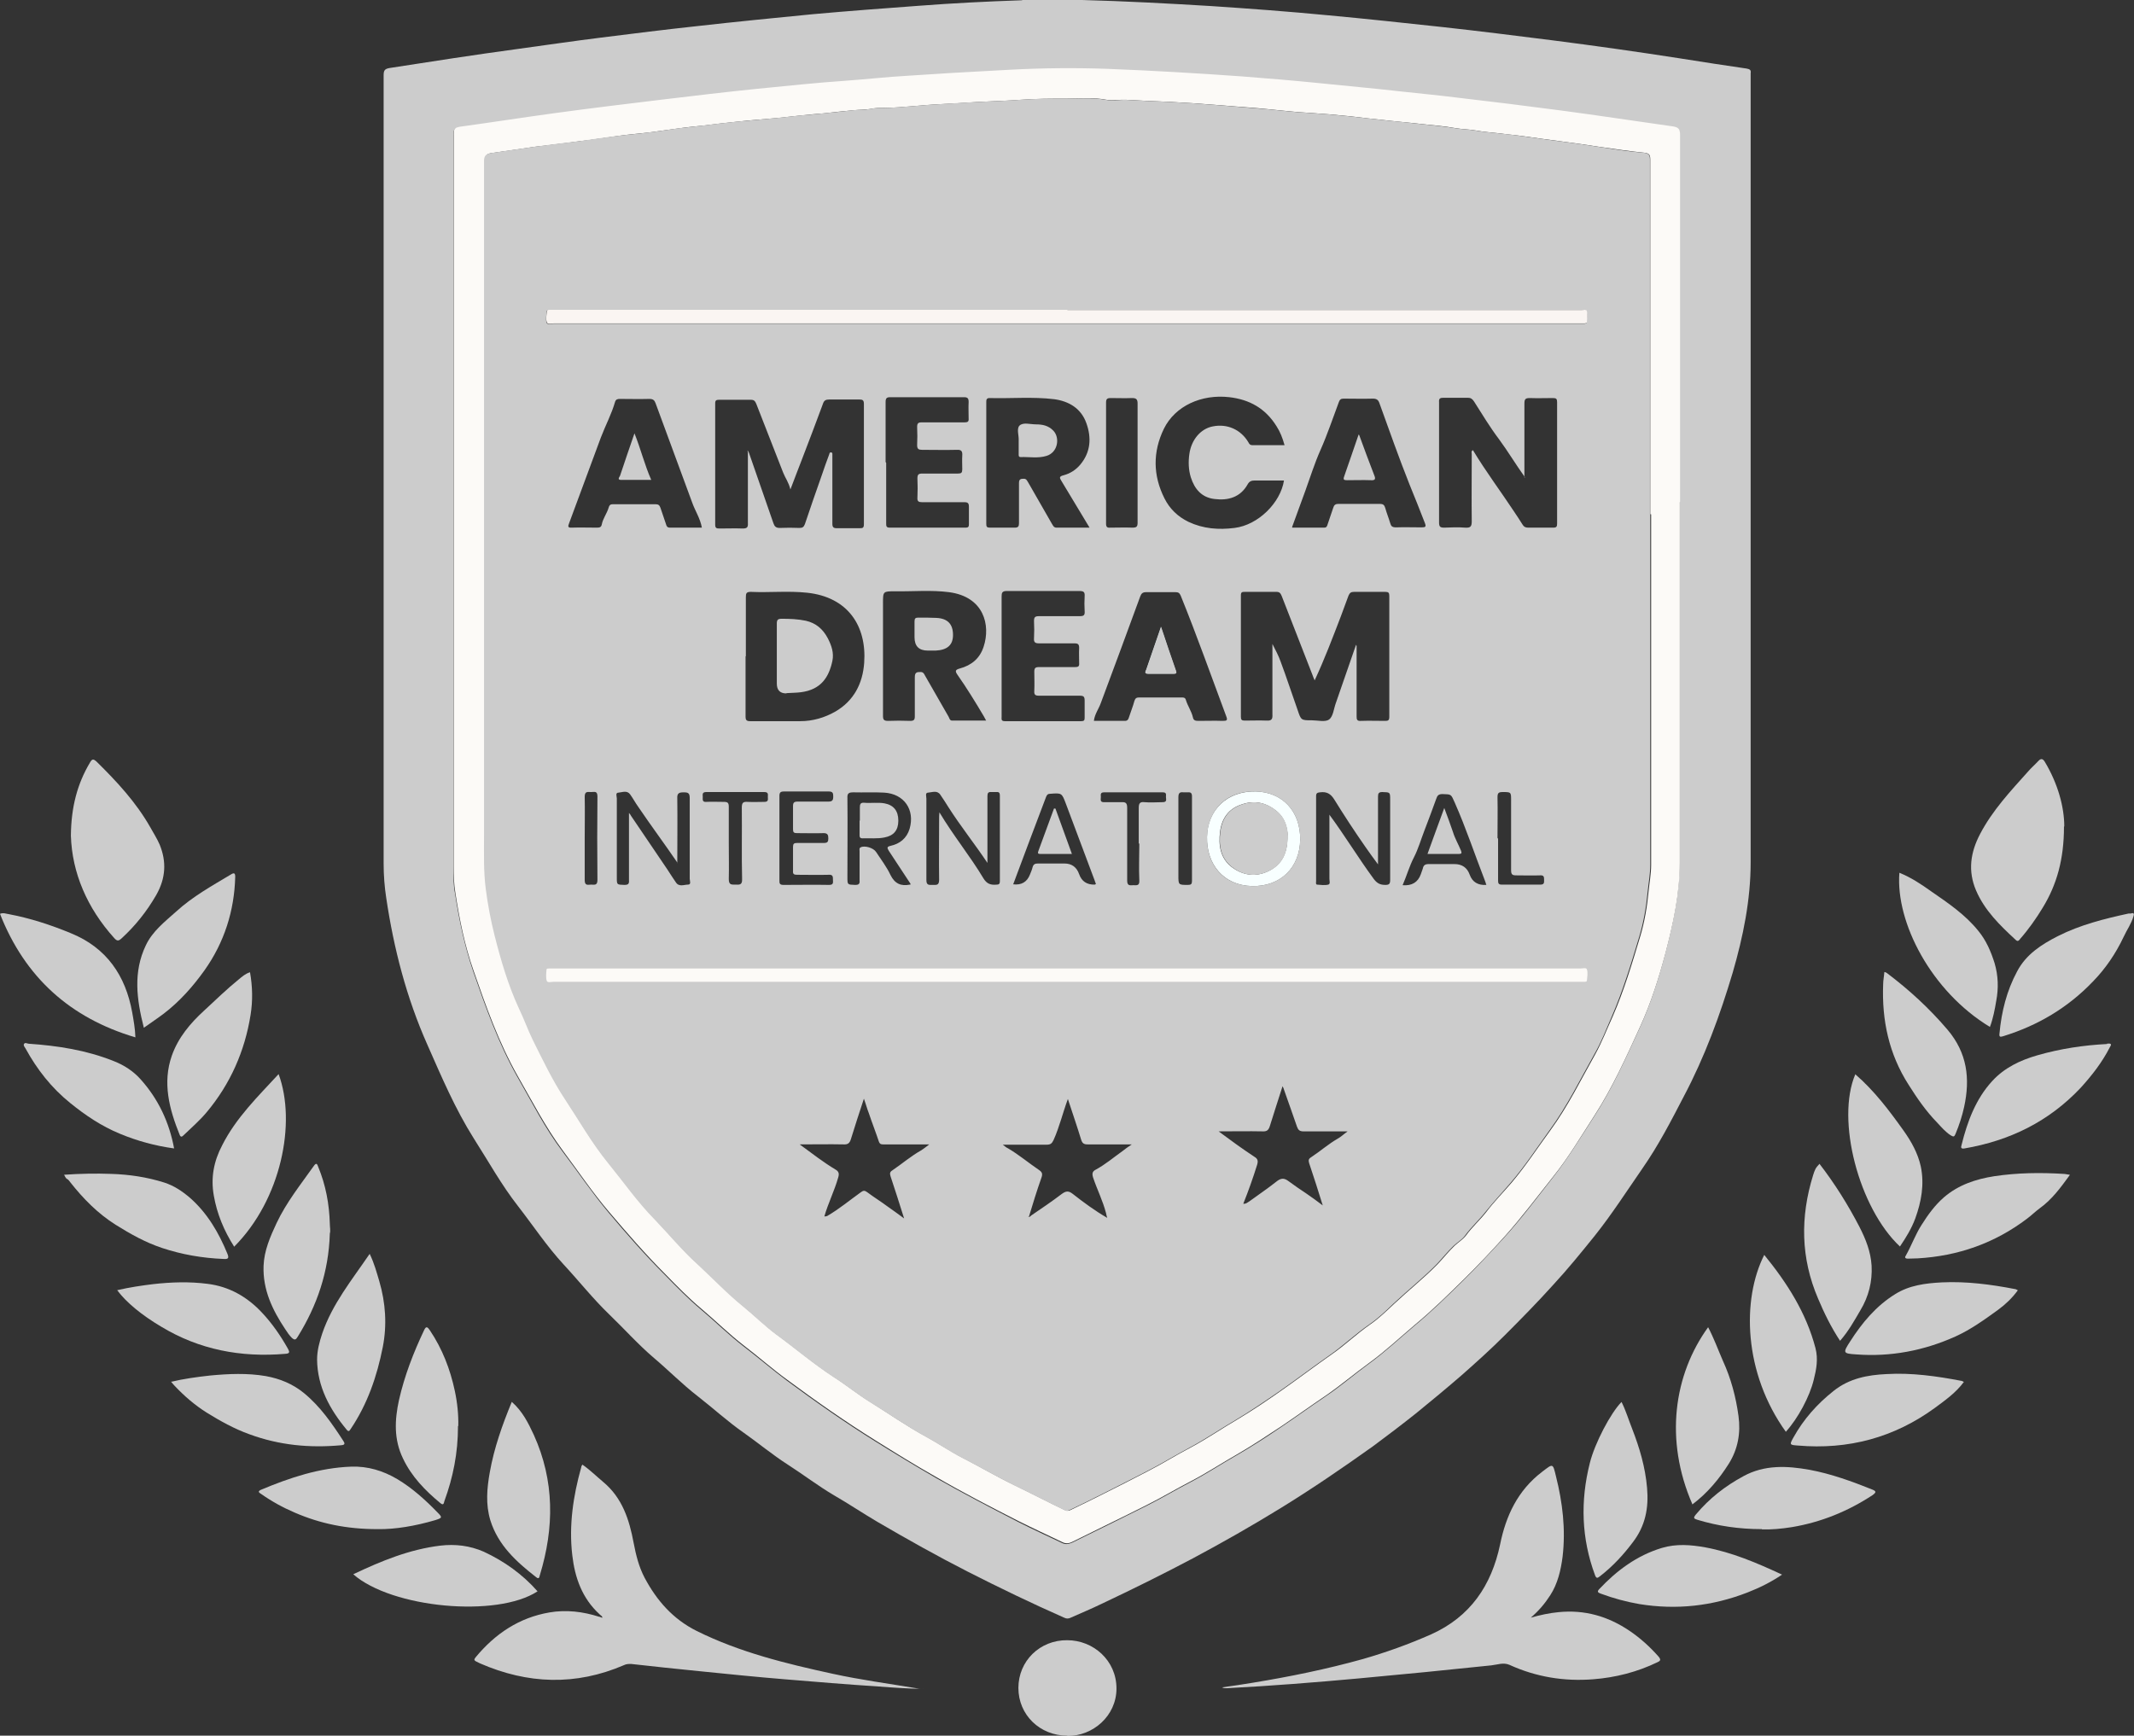 <?xml version="1.0" encoding="UTF-8"?> <svg xmlns="http://www.w3.org/2000/svg" viewBox="0 0 73.76 60"><rect x="0" y="0" width="73.76" height="60" fill="#333333" stroke="none"/><defs><style> .cls-1 { fill: #fcfaf7; } .cls-2 { fill: #faf5f2; } .cls-3 { fill: #d4e0e3; } .cls-4 { fill: #ccc; } .cls-5 { isolation: isolate; } .cls-6 { fill: #fff; } .cls-7 { fill: #f8ffff; mix-blend-mode: overlay; } </style></defs><g class="cls-5"><g id="Layer_2" data-name="Layer 2"><g id="Layer_1-2" data-name="Layer 1"><g><path class="cls-4" d="M58.06,17.37c0-4.23,0-8.46,0-12.69,0-.19-.06-.26-.24-.28-1.29-.18-2.58-.38-3.87-.55-1.21-.16-2.42-.31-3.63-.45-.64-.07-1.28-.14-1.92-.21-.95-.11-1.9-.19-2.85-.29-.88-.09-1.77-.16-2.65-.23-1.54-.12-3.08-.2-4.62-.26-1.12-.05-2.25-.03-3.37.03-.67.03-1.33.07-2,.11-.52.03-1.05.07-1.57.1-.7.04-1.4.13-2.11.17-1.03.07-2.05.18-3.07.28-1.09.11-2.17.24-3.26.37-1.24.15-2.49.3-3.73.47-1.09.15-2.18.32-3.28.47-.18.02-.22.07-.22.25,0,8.44,0,16.88,0,25.32,0,.31,0,.62.06.92.14.91.33,1.81.63,2.69.43,1.24.87,2.48,1.52,3.63.5.87.95,1.77,1.56,2.58.53.7,1.02,1.43,1.59,2.11.63.75,1.27,1.48,1.96,2.17.4.41.8.82,1.24,1.19.5.42.96.88,1.48,1.28.5.38.97.79,1.48,1.17,1,.74,2.01,1.45,3.07,2.11.69.43,1.38.85,2.09,1.26.93.53,1.89,1.03,2.84,1.52.49.25,1,.48,1.5.72.13.07.24.05.36,0,.86-.42,1.71-.84,2.57-1.27.52-.26,1.02-.56,1.54-.83.54-.28,1.05-.62,1.58-.92.52-.3,1.03-.63,1.53-.97.52-.35,1.03-.72,1.55-1.07.52-.35.99-.76,1.5-1.13.55-.4,1.05-.87,1.57-1.31.58-.48,1.12-1.01,1.66-1.54.5-.49.98-1.01,1.45-1.52.59-.65,1.12-1.36,1.67-2.06.52-.66.96-1.39,1.42-2.1.63-.97,1.11-2.04,1.59-3.09.37-.81.64-1.66.87-2.52.27-1.03.5-2.07.5-3.14,0-4.15,0-8.31,0-12.46M37.4,0c1.49.04,2.98.12,4.47.21,1.35.09,2.7.19,4.05.32,1.3.12,2.59.26,3.89.4,1.28.14,2.55.3,3.82.46,1.49.19,2.97.4,4.45.63.76.12,1.52.24,2.29.35.11.02.16.05.14.16,0,.04,0,.09,0,.13,0,9.05,0,18.1,0,27.15,0,1.3-.26,2.57-.62,3.81-.44,1.48-.97,2.92-1.69,4.28-.44.85-.88,1.7-1.43,2.49-.54.78-1.06,1.59-1.65,2.33-.46.57-.93,1.15-1.43,1.69-.54.6-1.11,1.18-1.68,1.75-.48.48-.98.93-1.49,1.38-.52.45-1.05.89-1.58,1.32-.49.39-.99.77-1.49,1.14-1.04.74-2.09,1.46-3.18,2.13-.99.61-2.01,1.19-3.04,1.74-1.04.55-2.09,1.07-3.15,1.57-.35.17-.71.32-1.07.48-.08.04-.15.04-.23,0-1.13-.5-2.23-1.03-3.33-1.59-1.06-.54-2.09-1.12-3.12-1.72-.51-.3-1-.63-1.52-.93-.54-.32-1.05-.71-1.58-1.05-.53-.34-1.01-.74-1.52-1.1-.56-.39-1.06-.85-1.6-1.27-.53-.41-1-.89-1.51-1.32-.55-.47-1.03-1.01-1.55-1.51-.56-.54-1.04-1.15-1.57-1.72-.58-.63-1.05-1.34-1.57-2.01-.58-.74-1.03-1.56-1.53-2.34-.65-1.03-1.12-2.14-1.61-3.25-.72-1.62-1.16-3.32-1.42-5.07-.06-.39-.09-.79-.09-1.19,0-9.08,0-18.16,0-27.24,0-.17.03-.23.21-.26,1.48-.23,2.96-.46,4.44-.66.95-.13,1.9-.27,2.86-.39,1.12-.14,2.23-.28,3.35-.4,1.33-.15,2.65-.28,3.98-.41,1.22-.11,2.43-.2,3.65-.29,1.18-.09,2.36-.15,3.54-.19.03,0,.06,0,.07-.04h2.01Z"></path><path class="cls-4" d="M52.91,55.92c.32-.09.64-.16.96-.19.9-.09,1.71.14,2.46.65.37.25.7.55,1,.89.08.1.07.14-.04.19-.7.34-1.45.53-2.22.59-1.01.08-1.98-.08-2.9-.5-.21-.09-.43,0-.63.02-1.52.16-3.04.31-4.57.45s-3.05.26-4.58.34c-.05,0-.1,0-.15-.03.35-.05.71-.1,1.06-.16,1.28-.21,2.56-.47,3.81-.82.8-.23,1.58-.51,2.35-.85,1.36-.61,2.09-1.69,2.39-3.11.2-.99.61-1.87,1.45-2.51.38-.29.37-.31.48.15.23.91.34,1.84.23,2.78-.06.47-.17.94-.43,1.34-.18.28-.4.54-.67.77"></path><path class="cls-4" d="M31.93,58.38c-.5,0-1.03-.04-1.56-.08-1.08-.07-2.17-.16-3.25-.25-.98-.08-1.96-.18-2.95-.28-.79-.08-1.57-.16-2.36-.25-.08,0-.16,0-.24.04-1.67.72-3.33.66-4.98-.06-.04-.02-.08-.04-.12-.06-.09-.04-.09-.08-.03-.15.67-.81,1.5-1.37,2.55-1.55.58-.1,1.16-.03,1.72.15.03,0,.06.02.09.03,0,0,.01,0,.02,0,0-.06-.07-.08-.1-.12-.6-.55-.85-1.26-.94-2.04-.12-1.03.03-2.04.31-3.04,0-.03.02-.06.04-.09.26.18.48.4.72.6.66.55.9,1.3,1.05,2.1.08.42.18.83.38,1.21.42.79.98,1.43,1.8,1.84,1.49.74,3.09,1.13,4.7,1.48.96.21,1.93.34,2.89.5.09.02.18.02.24.02"></path><path class="cls-4" d="M71.34,28.57c0,1.14-.25,2.01-.73,2.8-.23.38-.49.75-.78,1.08-.04.05-.08.12-.16.04-.54-.5-1.07-1.01-1.37-1.71-.29-.68-.19-1.32.14-1.95.43-.82,1.05-1.48,1.65-2.15.11-.13.24-.24.36-.37.09-.1.16-.09.23.03.45.75.67,1.56.67,2.23"></path><path class="cls-4" d="M2.45,28.89c.01-.99.22-1.79.66-2.53.07-.12.11-.14.23-.03.7.69,1.36,1.4,1.85,2.26.11.2.24.4.33.61.24.59.21,1.16-.12,1.74-.33.57-.72,1.06-1.2,1.5-.1.09-.15.1-.25-.01-.94-1.04-1.46-2.26-1.5-3.54"></path><path class="cls-4" d="M69.74,44.61c-.19.26-.42.48-.68.67-.47.34-.94.68-1.47.92-1.09.49-2.24.71-3.43.62-.46-.03-.47-.05-.21-.45.41-.64.89-1.22,1.55-1.63.49-.31,1.05-.38,1.62-.41.85-.04,1.69.07,2.52.23.03,0,.06.02.1.04"></path><path class="cls-4" d="M67.88,47.77c-.27.37-.64.63-.99.89-1.42,1.04-3.01,1.46-4.75,1.31-.29-.02-.29-.03-.15-.28.35-.63.82-1.16,1.39-1.61.54-.43,1.17-.55,1.83-.58.86-.05,1.72.07,2.56.23.03,0,.07.02.11.04"></path><path class="cls-4" d="M4.68,35.86c-2.26-.67-3.82-2.08-4.68-4.27.12-.05.21,0,.3.01.74.14,1.45.37,2.15.66,1.23.5,1.89,1.46,2.12,2.74.05.28.1.56.11.86"></path><path class="cls-4" d="M5.9,47.77c.46-.11.91-.17,1.36-.22.64-.06,1.29-.09,1.93.02.49.09.93.27,1.32.59.56.46.96,1.04,1.35,1.64.06.09.08.15-.07.16-1.09.1-2.14,0-3.17-.38-.53-.19-1.01-.46-1.48-.75-.41-.26-.77-.57-1.1-.92-.04-.04-.08-.09-.13-.15"></path><path class="cls-4" d="M13.05,52.86c-1.07,0-1.98-.19-2.86-.57-.42-.18-.8-.39-1.17-.65-.06-.04-.13-.08,0-.14,1-.42,2.02-.76,3.12-.8.57-.02,1.1.14,1.59.43.52.31.96.71,1.38,1.14.19.19.18.2-.07.28-.68.2-1.38.32-1.98.31"></path><path class="cls-4" d="M61.6,54.43c-.4.27-.79.46-1.2.62-1.21.47-2.45.61-3.74.4-.46-.08-.9-.2-1.33-.36-.07-.03-.15-.05-.06-.15.61-.65,1.31-1.17,2.17-1.43.5-.15,1-.11,1.5-.02.92.17,1.77.53,2.65.94"></path><path class="cls-4" d="M2.21,40.61c.57-.04,1.11-.05,1.64-.03.62.02,1.23.11,1.83.3.34.11.62.3.89.53.6.53.99,1.2,1.29,1.93.07.17.01.19-.14.18-.72-.03-1.43-.15-2.12-.38-.57-.19-1.09-.48-1.6-.8-.62-.39-1.12-.9-1.57-1.47-.03-.04-.06-.09-.12-.12-.04-.02-.06-.08-.1-.15"></path><path class="cls-4" d="M6.02,39.7c-.66-.09-1.28-.26-1.88-.51-.63-.26-1.18-.63-1.7-1.05-.66-.53-1.16-1.17-1.56-1.9-.03-.05-.08-.1-.05-.15.03-.06.1-.02.16-.01,1.01.07,1.99.22,2.94.6.36.14.68.35.93.63.61.68.99,1.48,1.16,2.4"></path><path class="cls-4" d="M72.82,36.08c.21-.03.14.06.1.13-.26.51-.61.96-1,1.39-1.1,1.17-2.45,1.83-4.02,2.1-.12.02-.13-.03-.1-.12.2-.81.49-1.59,1.06-2.21.42-.46.97-.72,1.56-.89.8-.23,1.61-.35,2.41-.39"></path><path class="cls-4" d="M12.21,54.42c.97-.46,1.94-.86,3.01-.99.52-.06,1.02,0,1.5.21.71.33,1.34.78,1.86,1.37-1.4.92-5.04.58-6.37-.59"></path><path class="cls-4" d="M4.05,44.6c.43-.1.84-.16,1.25-.21.62-.07,1.25-.09,1.87-.01.74.09,1.36.44,1.87.98.36.38.65.8.91,1.26.06.11.08.17-.09.18-1.53.13-2.97-.14-4.29-.94-.66-.39-1.21-.84-1.52-1.26"></path><path class="cls-4" d="M60.9,52.86c-.8,0-1.52-.11-2.22-.32-.13-.04-.17-.06-.06-.19.46-.55,1.01-.98,1.64-1.32.73-.4,1.51-.36,2.29-.22.75.14,1.46.4,2.16.68.15.06.14.1.02.19-.85.56-1.78.94-2.79,1.11-.37.06-.74.09-1.04.08"></path><path class="cls-4" d="M71.54,40.62c-.32.44-.62.85-1.04,1.15-.15.11-.29.25-.44.36-1.12.85-2.39,1.29-3.78,1.37-.11,0-.23.01-.34.01-.07,0-.12-.03-.07-.1.2-.35.33-.73.55-1.07.22-.35.46-.68.77-.95.5-.43,1.1-.63,1.74-.73.8-.12,1.6-.13,2.4-.08.06,0,.11.02.21.03"></path><path class="cls-4" d="M73.67,31.57c.11-.02.09.04.07.11-.07.25-.23.47-.34.71-.27.57-.62,1.09-1.06,1.54-.86.9-1.9,1.52-3.1,1.89-.08.02-.15.05-.13-.09.07-.76.25-1.48.61-2.15.31-.59.84-.93,1.41-1.22.77-.39,1.61-.6,2.44-.78.03,0,.06,0,.09,0"></path><path class="cls-4" d="M64.12,37.13c.67.58,1.18,1.26,1.68,1.96.27.38.49.78.59,1.23.13.62.02,1.22-.19,1.8-.13.35-.32.66-.53.97-1.42-1.33-2.22-4.38-1.54-5.96"></path><path class="cls-4" d="M56.05,48.47c.15.3.24.61.36.91.26.67.46,1.34.52,2.06.06.69-.06,1.31-.49,1.87-.33.44-.7.84-1.14,1.18-.08.06-.12.09-.17-.04-.47-1.27-.51-2.56-.18-3.87.17-.69.72-1.73,1.09-2.11"></path><path class="cls-4" d="M58.5,52.01c-.98-2.24-.64-4.5.54-6.13.2.38.34.77.51,1.16.28.61.45,1.25.54,1.91.08.59-.02,1.14-.33,1.64-.34.54-.75,1.03-1.27,1.42"></path><path class="cls-4" d="M62.88,40.22c.54.7.99,1.42,1.39,2.19.22.43.39.86.42,1.34.03.55-.1,1.07-.39,1.55-.21.36-.41.72-.7,1.05-.31-.47-.55-.96-.76-1.46-.6-1.4-.62-2.82-.17-4.27.02-.07.05-.15.08-.21.03-.06.08-.11.14-.18"></path><path class="cls-4" d="M65.65,30.17c.4.16.76.4,1.11.65.58.4,1.17.8,1.62,1.36.27.33.43.7.56,1.11.13.44.14.87.06,1.3-.05.3-.11.62-.22.91-2.03-1.23-3.26-3.61-3.13-5.32"></path><path class="cls-4" d="M65.14,33.6s.06.02.07.03c.77.58,1.47,1.22,2.1,1.96.69.81.79,1.7.58,2.67-.07.32-.17.63-.3.94-.04.09-.06.11-.16.05-.19-.12-.33-.29-.48-.45-.38-.39-.69-.84-.98-1.3-.68-1.06-.93-2.23-.88-3.48,0-.13.03-.26.04-.41"></path><path class="cls-4" d="M12.78,43.35c.16.33.24.64.33.94.22.75.27,1.52.12,2.28-.2,1.01-.53,1.97-1.11,2.83-.04.06-.07.11-.14.02-.58-.7-1.01-1.48-1.02-2.42,0-.31.08-.61.18-.91.35-1.02,1.02-1.84,1.64-2.75"></path><path class="cls-4" d="M8.64,33.6c.09.5.1,1,.02,1.49-.2,1.25-.7,2.38-1.51,3.35-.24.29-.53.54-.8.8-.05.05-.1.09-.14-.01-.36-.89-.6-1.8-.27-2.74.22-.62.63-1.11,1.11-1.55.4-.37.79-.75,1.21-1.09.11-.09.22-.19.38-.24"></path><path class="cls-4" d="M4.97,35.52c-.25-.98-.37-1.92.07-2.84.23-.49.66-.82,1.05-1.17.57-.52,1.24-.89,1.89-1.28.11-.07.15-.05.15.08-.03,1.18-.38,2.27-1.06,3.23-.4.56-.86,1.08-1.41,1.5-.21.16-.44.31-.69.49"></path><path class="cls-4" d="M15.83,49.3c0,.93-.17,1.77-.47,2.59-.02.06-.02.17-.14.07-.52-.43-.99-.91-1.29-1.54-.32-.66-.29-1.33-.14-2.02.19-.84.5-1.64.87-2.42.08-.18.14-.07.2.01.43.64.7,1.34.86,2.09.09.42.13.84.12,1.21"></path><path class="cls-4" d="M36.89,60c-.95,0-1.69-.72-1.69-1.65,0-.93.74-1.66,1.69-1.65.89,0,1.7.69,1.7,1.67,0,.95-.82,1.65-1.7,1.64"></path><path class="cls-4" d="M17.7,48.47c.36.32.56.72.75,1.13.72,1.59.71,3.21.21,4.85-.02.06-.02.16-.13.07-.68-.53-1.31-1.1-1.58-1.96-.17-.56-.12-1.11-.02-1.67.15-.84.43-1.63.76-2.43"></path><path class="cls-4" d="M61.73,49.5c-1.47-2.04-1.53-4.58-.75-6.12.79.97,1.45,2,1.77,3.22.1.39.03.74-.06,1.1-.14.58-.55,1.34-.96,1.79"></path><path class="cls-4" d="M11.4,42.65c-.04,1.32-.44,2.48-1.11,3.56-.06.1-.1.13-.2.04-.09-.09-.16-.19-.23-.3-.44-.66-.78-1.36-.75-2.19.02-.53.23-1.01.45-1.48.34-.72.83-1.33,1.29-1.98.1-.14.12-.03.15.04.26.63.38,1.28.4,1.96,0,.13.03.25,0,.34"></path><path class="cls-4" d="M8.09,43.09c-.35-.55-.59-1.13-.7-1.76-.11-.62,0-1.19.29-1.74.48-.95,1.23-1.68,1.95-2.46.62,1.68.09,4.34-1.54,5.97"></path><path class="cls-1" d="M57.04,17.78c0-4.09,0-8.18,0-12.27,0-.16-.04-.21-.2-.23-.51-.05-1.02-.13-1.53-.2-.88-.14-1.76-.24-2.64-.37-.28-.04-.56-.06-.83-.1-.28-.03-.56-.05-.83-.1-.23-.04-.47-.04-.7-.08-.38-.07-.77-.1-1.15-.14-.41-.05-.83-.08-1.24-.13-.42-.04-.83-.09-1.25-.14-.48-.05-.95-.09-1.43-.12-.45-.02-.9-.08-1.35-.12-.56-.06-1.13-.09-1.69-.14-.6-.05-1.2-.09-1.79-.12-.49-.02-.99-.04-1.48-.07-.23-.01-.46.03-.68,0-.46-.09-.92-.04-1.37-.04-.53,0-1.07,0-1.6.04-.38.03-.77.04-1.15.06-.54.02-1.07.07-1.61.09-.65.03-1.3.12-1.95.13-.17,0-.34,0-.51.04-.18.03-.36.02-.54.04-.35.03-.7.07-1.06.11-.25.02-.51.04-.76.07-.28.03-.56.06-.83.09-.44.04-.88.07-1.33.12-.41.04-.81.09-1.22.14-.27.03-.53.05-.8.09-.36.05-.72.1-1.09.15-.36.04-.72.07-1.07.12-.44.06-.87.13-1.31.18-.51.07-1.02.13-1.53.19-.5.07-1,.15-1.51.22-.17.02-.25.07-.25.28,0,7.76,0,15.53,0,23.29,0,.62-.02,1.25.06,1.87.07.54.17,1.07.3,1.59.22.87.47,1.73.85,2.55.17.35.3.72.47,1.07.34.69.68,1.39,1.11,2.05.49.75.93,1.53,1.5,2.22.53.65,1.01,1.33,1.6,1.94.49.51.94,1.06,1.47,1.54.54.49,1.04,1.02,1.61,1.49.38.31.73.66,1.12.95.67.49,1.29,1.02,1.98,1.47.42.27.82.6,1.25.86.65.41,1.28.85,1.95,1.21.42.23.83.51,1.26.73.6.31,1.19.66,1.8.95.58.28,1.15.58,1.74.86.07.03.12.01.17-.01.37-.18.75-.36,1.12-.55.52-.26,1.03-.52,1.55-.79.51-.26,1-.57,1.5-.83.56-.3,1.08-.66,1.63-.98.5-.3.99-.63,1.46-.96.6-.42,1.18-.86,1.78-1.28.46-.32.85-.7,1.31-1.02.31-.21.58-.48.85-.73.49-.46,1.02-.88,1.49-1.36.2-.21.38-.44.59-.64.13-.12.28-.21.39-.35.21-.29.48-.53.7-.81.27-.36.59-.68.88-1.02.49-.58.9-1.21,1.34-1.81.6-.82,1.05-1.74,1.55-2.63.23-.42.4-.86.6-1.3.39-.89.67-1.83.95-2.76.15-.5.24-1.02.29-1.55.03-.31.09-.62.09-.93,0-4.04,0-8.08,0-12.12M58.06,17.37c0,4.15,0,8.31,0,12.46,0,1.07-.23,2.11-.5,3.14-.23.86-.5,1.71-.87,2.52-.48,1.05-.96,2.12-1.59,3.09-.46.71-.89,1.44-1.42,2.1-.55.69-1.08,1.4-1.67,2.06-.47.52-.95,1.03-1.45,1.52-.54.53-1.08,1.06-1.66,1.54-.52.44-1.02.91-1.57,1.31-.51.37-.98.77-1.5,1.13-.52.35-1.03.72-1.55,1.07-.5.33-1.01.67-1.53.97-.53.3-1.04.64-1.58.92-.52.27-1.02.57-1.54.83-.85.43-1.71.84-2.57,1.27-.12.06-.23.07-.36,0-.5-.24-1-.47-1.5-.72-.96-.49-1.91-.98-2.84-1.52-.71-.4-1.4-.83-2.09-1.26-1.06-.66-2.07-1.37-3.07-2.11-.51-.37-.98-.79-1.48-1.17-.52-.4-.98-.86-1.48-1.28-.44-.37-.84-.78-1.24-1.19-.69-.69-1.33-1.43-1.96-2.17-.57-.67-1.06-1.4-1.59-2.11-.6-.81-1.06-1.71-1.56-2.58-.65-1.15-1.09-2.39-1.52-3.63-.31-.88-.49-1.78-.63-2.69-.05-.3-.06-.61-.06-.92,0-8.44,0-16.88,0-25.32,0-.18.05-.22.22-.25,1.09-.15,2.18-.32,3.28-.47,1.24-.17,2.49-.32,3.73-.47,1.09-.13,2.17-.26,3.26-.37,1.02-.1,2.04-.21,3.07-.28.7-.05,1.4-.13,2.11-.17.52-.03,1.05-.07,1.57-.1.67-.04,1.33-.07,2-.11,1.12-.06,2.25-.07,3.37-.03,1.54.06,3.08.15,4.62.26.89.07,1.77.14,2.65.23.95.1,1.9.18,2.85.29.64.07,1.28.13,1.92.21,1.21.14,2.42.29,3.63.45,1.29.17,2.58.37,3.87.55.18.03.24.09.24.28,0,4.23,0,8.46,0,12.69"></path><path class="cls-4" d="M20.21,28.97c0,.49,0,.98,0,1.46,0,.2.12.15.22.15.11,0,.22.04.22-.16-.01-.96-.01-1.92,0-2.89,0-.2-.11-.15-.22-.15-.11,0-.22-.04-.22.16.01.47,0,.95,0,1.42M40.73,28.97v1.29c0,.33,0,.33.33.33.11,0,.14-.03.14-.14,0-.97,0-1.95,0-2.92,0-.11-.04-.15-.14-.14-.05,0-.1,0-.15,0-.15-.02-.18.04-.18.18,0,.47,0,.94,0,1.41M51.78,28.98c0,.49,0,.97,0,1.46,0,.1.02.14.13.14.44,0,.89,0,1.33,0,.14,0,.13-.07.13-.16,0-.1,0-.17-.14-.16-.27.01-.54,0-.82,0-.14,0-.18-.03-.18-.18,0-.8,0-1.61,0-2.41,0-.29,0-.29-.29-.29-.14,0-.18.03-.18.18.01.47,0,.95,0,1.42M39.36,29.15c0-.41,0-.81,0-1.21,0-.16.03-.23.2-.21.21.02.42,0,.63,0,.16,0,.11-.11.11-.18,0-.08.03-.16-.11-.16-.68,0-1.35,0-2.03,0-.14,0-.11.09-.11.16,0,.08-.04.19.12.18.2,0,.39,0,.59,0,.16-.01.2.04.2.2,0,.84,0,1.67,0,2.51,0,.2.11.16.21.16.11,0,.22.03.21-.16-.02-.42,0-.85,0-1.27M25.19,29.16c0,.41.01.82,0,1.23,0,.2.09.19.22.19.13,0,.25.03.24-.19-.02-.82,0-1.65-.01-2.47,0-.18.05-.21.21-.2.19.01.38,0,.57,0,.15,0,.12-.09.12-.17,0-.08.03-.17-.12-.17-.67,0-1.34,0-2.01,0-.15,0-.12.09-.12.17,0,.09-.02.18.12.17.2-.01.41,0,.61,0,.13,0,.17.03.17.17,0,.42,0,.85,0,1.27M26.94,28.99c0,.48,0,.96,0,1.44,0,.1,0,.16.14.16.53,0,1.05-.01,1.58,0,.16,0,.13-.09.13-.18,0-.1,0-.18-.14-.17-.37.01-.73,0-1.1,0-.1,0-.15-.02-.14-.13,0-.28,0-.56,0-.83,0-.11.03-.14.14-.14.31,0,.62,0,.93,0,.13,0,.15-.05.15-.16s-.02-.18-.16-.18c-.31.01-.62,0-.93,0-.1,0-.13-.03-.13-.13,0-.27,0-.53,0-.8,0-.12.03-.16.16-.16.35,0,.71,0,1.06,0,.13,0,.17-.04.17-.17,0-.12-.01-.18-.16-.18-.51,0-1.02,0-1.54,0-.13,0-.16.04-.16.16,0,.48,0,.96,0,1.44M35.02,30.57q.43.05.58-.34c.03-.08.07-.16.09-.25.03-.11.09-.13.19-.13.3,0,.61,0,.91,0q.38,0,.51.37t.54.36s.02-.01.04-.02c-.02-.05-.03-.09-.05-.14-.33-.88-.66-1.76-.99-2.64-.14-.37-.14-.37-.54-.34-.08,0-.11.03-.14.1-.38,1-.76,2.01-1.14,3.03M51.37,30.58c-.02-.06-.03-.11-.05-.15-.35-.9-.65-1.81-1.04-2.69-.13-.29-.11-.28-.42-.29-.14,0-.18.05-.22.17-.13.37-.27.73-.41,1.1-.12.31-.21.63-.36.92-.16.31-.25.64-.39.96q.48.04.63-.38c.02-.07.05-.13.07-.2.02-.11.08-.15.2-.15.3,0,.59,0,.89,0q.4,0,.53.37.14.38.58.35M31.47,30.58s0-.03,0-.03c-.25-.38-.5-.76-.75-1.14-.06-.1-.07-.14.06-.17.32-.07.56-.26.66-.59.19-.66-.19-1.21-.88-1.25-.35-.02-.71,0-1.06-.01-.16,0-.22.03-.21.2.01.91,0,1.82,0,2.73,0,.27,0,.26.27.27.13,0,.16-.04.15-.16,0-.34,0-.67,0-1.01,0-.05-.02-.1.04-.13.14-.07.44.02.53.16.17.26.37.52.5.8.15.3.36.39.67.33M44.94,29.02c.01-.97-.61-1.64-1.54-1.66-.98-.03-1.65.62-1.68,1.57-.02.96.57,1.68,1.56,1.7.98.02,1.65-.64,1.66-1.61M23.42,29.83c-.45-.66-.92-1.29-1.36-1.94-.1-.14-.18-.29-.28-.43-.11-.15-.27-.07-.4-.06-.12,0-.06.13-.06.2,0,.91,0,1.82,0,2.73,0,.26,0,.25.26.26.14,0,.17-.04.16-.17,0-.58,0-1.16,0-1.75v-.57c.05.06.06.08.07.1.42.62.84,1.24,1.26,1.86.1.15.19.3.29.44.11.17.28.08.42.08.12,0,.06-.13.06-.2,0-.93,0-1.86,0-2.79,0-.18-.06-.2-.21-.2-.16,0-.23.03-.22.21.01.75,0,1.49,0,2.24M34.13,29.83c-.44-.66-.93-1.27-1.35-1.93-.09-.14-.18-.29-.28-.43-.11-.16-.28-.08-.42-.07-.11,0-.06.13-.06.21,0,.94,0,1.87,0,2.81,0,.19.09.17.22.17.13,0,.22.02.22-.18-.01-.7,0-1.4,0-2.11,0-.05,0-.11.01-.22.49.82,1.06,1.51,1.52,2.28.12.2.26.24.46.22.09,0,.11-.04.11-.12,0-.99,0-1.97,0-2.96,0-.09-.03-.13-.12-.12-.06,0-.11,0-.17,0-.11-.01-.14.03-.14.14,0,.35,0,.71,0,1.06v1.25ZM45.94,28.15c.54.73,1.01,1.51,1.54,2.23.11.15.22.21.4.21.13,0,.17-.03.17-.17,0-.92,0-1.85,0-2.77,0-.27,0-.26-.27-.27-.13,0-.15.05-.15.16,0,.7,0,1.4,0,2.11v.23c-.17-.23-.31-.42-.44-.61-.37-.53-.73-1.08-1.07-1.63-.13-.21-.27-.28-.5-.25-.09.01-.13.03-.13.13,0,.98,0,1.96,0,2.94,0,.04-.02.11.03.12.13.01.27.03.39,0,.08-.02.04-.13.04-.2,0-.74,0-1.48,0-2.22M39.32,16.02c0-.69,0-1.38,0-2.07,0-.15-.05-.19-.19-.19-.25.01-.49,0-.74,0-.13,0-.16.04-.16.16,0,1.39,0,2.78,0,4.18,0,.12.04.15.15.14.25,0,.51-.01.76,0,.14,0,.18-.03.18-.17,0-.68,0-1.37,0-2.05M30.63,16c0,.7,0,1.39,0,2.09,0,.09,0,.15.12.15.87,0,1.75,0,2.62,0,.11,0,.12-.04.12-.13,0-.2,0-.39,0-.59,0-.13-.04-.16-.16-.16-.49,0-.98,0-1.46,0-.12,0-.17-.03-.16-.16.01-.22.01-.44,0-.66,0-.14.04-.17.17-.17.41,0,.82,0,1.23,0,.12,0,.15-.03.15-.15,0-.16-.01-.32,0-.47.01-.15-.03-.21-.19-.2-.4.01-.8,0-1.2,0-.12,0-.17-.03-.17-.16.01-.21.01-.42,0-.63,0-.13.04-.16.16-.16.49,0,.99,0,1.48,0,.1,0,.15-.02.14-.13,0-.19-.01-.38,0-.57,0-.14-.04-.17-.17-.17-.84,0-1.68,0-2.53,0-.13,0-.17.03-.17.17,0,.69,0,1.38,0,2.07M34.62,22.69v2.09c0,.08-.02.15.11.15.88,0,1.76,0,2.64,0,.1,0,.12-.03.12-.12,0-.2,0-.39,0-.59,0-.13-.03-.17-.16-.17-.47,0-.94,0-1.41,0-.15,0-.18-.04-.17-.18.01-.21,0-.43,0-.65,0-.12.03-.16.16-.16.42,0,.84,0,1.25,0,.1,0,.15-.02.14-.13,0-.18-.01-.35,0-.53,0-.13-.04-.16-.16-.16-.41,0-.81,0-1.22,0-.15,0-.19-.04-.18-.18.01-.2.01-.39,0-.59,0-.13.03-.17.17-.17.47,0,.94,0,1.41,0,.15,0,.18-.04.17-.18-.01-.17-.01-.34,0-.51.01-.14-.03-.18-.18-.18-.84,0-1.67,0-2.51,0-.16,0-.18.06-.18.19,0,.68,0,1.37,0,2.05M44.67,18.24c.38,0,.74,0,1.1,0,.09,0,.1-.06.12-.12.06-.19.13-.37.19-.56.03-.1.07-.14.18-.14.48,0,.96,0,1.44,0,.11,0,.15.04.18.14.05.18.12.35.17.52.03.11.07.15.2.15.3-.01.59,0,.89,0,.13,0,.16-.02.11-.15-.17-.44-.35-.89-.53-1.33-.37-.93-.7-1.87-1.04-2.81-.04-.12-.1-.16-.23-.16-.34.01-.67,0-1.01,0-.09,0-.13.03-.16.11-.21.56-.4,1.13-.64,1.67-.2.45-.35.93-.52,1.4-.15.41-.3.83-.46,1.26M24.26,18.24c-.06-.33-.24-.59-.34-.88-.42-1.14-.84-2.28-1.26-3.42-.04-.11-.09-.15-.22-.15-.34.01-.67,0-1.01,0-.08,0-.14.01-.17.1-.12.42-.33.81-.49,1.23-.37.99-.73,1.98-1.1,2.97-.04.1-.05.16.09.15.29-.01.58,0,.87,0,.09,0,.15-.01.17-.11.04-.21.18-.38.24-.59.03-.1.08-.11.16-.11.49,0,.98,0,1.46,0,.1,0,.14.04.17.13.06.19.13.37.19.56.02.07.04.12.14.12.36,0,.72,0,1.09,0M37.81,24.92c.36,0,.72,0,1.07,0,.09,0,.12-.05.14-.12.06-.19.14-.38.19-.57.03-.09.07-.12.16-.12.49,0,.99,0,1.48,0,.07,0,.12.01.14.09.06.2.19.38.24.59.02.11.08.13.19.13.28,0,.56-.01.84,0,.15,0,.18-.02.12-.17-.52-1.39-1.01-2.78-1.57-4.16-.04-.09-.08-.12-.18-.12-.34,0-.67,0-1.01,0-.12,0-.17.04-.21.15-.45,1.23-.9,2.45-1.36,3.68-.07.2-.21.38-.24.61M44.4,15.39c-.07-.25-.15-.46-.28-.66-.38-.61-.93-.92-1.63-1-.96-.11-1.87.3-2.26,1.09-.39.8-.38,1.62.02,2.41.18.36.46.63.83.81.51.24,1.04.28,1.59.21.82-.1,1.59-.87,1.71-1.64-.34,0-.67,0-1.01,0-.12,0-.19.03-.25.14-.25.44-.67.56-1.14.5-.44-.05-.69-.34-.82-.75-.08-.26-.09-.53-.05-.81.07-.49.39-.87.81-.95.5-.1.97.11,1.23.55.03.06.06.1.14.1.36,0,.72,0,1.1,0M34.09,24.92c-.04-.07-.06-.11-.08-.15-.29-.49-.59-.98-.92-1.45-.09-.13-.06-.17.08-.21.41-.11.7-.35.83-.76.24-.73.02-1.72-1.2-1.88-.62-.08-1.24-.02-1.86-.03-.42,0-.42,0-.42.41,0,1.3,0,2.59,0,3.89,0,.14.03.18.18.18.25-.01.51-.01.76,0,.13,0,.16-.04.16-.16,0-.45,0-.9,0-1.35,0-.17.07-.18.2-.18.09,0,.12.06.15.12.27.48.55.95.82,1.43.03.06.04.14.14.13.38,0,.77,0,1.18,0M37.66,18.24c-.34-.56-.65-1.08-.97-1.61-.07-.11-.09-.16.07-.2.23-.06.43-.19.58-.37.36-.43.39-.93.21-1.43-.18-.51-.6-.76-1.11-.83-.74-.09-1.49-.02-2.24-.04-.1,0-.11.06-.11.13,0,1.41,0,2.81,0,4.22,0,.1.02.13.13.13.28,0,.57,0,.85,0,.12,0,.15-.04.15-.15,0-.46,0-.92,0-1.39,0-.14.06-.15.17-.15.09,0,.11.07.15.13.27.48.55.95.82,1.43.04.06.06.13.16.13.37,0,.75,0,1.15,0M25.77,22.68c0,.7,0,1.39,0,2.09,0,.12.03.16.16.16.58,0,1.15,0,1.73,0,.43,0,.84-.12,1.21-.33.64-.37.95-.97,1-1.69.09-1.28-.57-2.27-1.97-2.42-.65-.07-1.3,0-1.95-.03-.15,0-.17.05-.17.18,0,.68,0,1.37,0,2.05M52.71,16.5c-.33-.46-.59-.9-.9-1.32-.31-.41-.58-.86-.86-1.3-.06-.09-.11-.13-.22-.13-.28,0-.56,0-.84,0-.12,0-.16.03-.15.15,0,.26,0,.52,0,.78,0,1.13,0,2.25,0,3.38,0,.15.04.18.18.18.24-.01.48-.02.72,0,.18.01.23-.03.23-.22-.01-.77,0-1.54,0-2.32,0-.04-.03-.1.04-.14.44.73.95,1.41,1.42,2.12.1.15.2.3.3.46.04.07.1.1.19.1.29,0,.58,0,.87,0,.11,0,.13-.04.13-.14,0-1.4,0-2.8,0-4.2,0-.11-.03-.14-.14-.14-.27,0-.53.01-.8,0-.15,0-.19.03-.19.19,0,.83,0,1.67,0,2.56M25.83,15.59s.02,0,.03,0c0,.02.02.04.03.07.28.81.56,1.61.84,2.42.04.12.09.17.22.17.23-.01.46-.01.68,0,.11,0,.15-.03.19-.13.19-.56.38-1.12.58-1.68.08-.24.17-.49.26-.73.01-.03.01-.08.07-.07.05,0,.04.06.04.09,0,.04,0,.08,0,.11,0,.75,0,1.51,0,2.26,0,.12.03.16.16.16.26,0,.52,0,.78,0,.11,0,.15-.01.15-.14,0-1.39,0-2.77,0-4.16,0-.13-.05-.15-.16-.15-.34,0-.68,0-1.03,0-.13,0-.19.03-.23.16-.23.63-.47,1.25-.71,1.88-.13.34-.26.67-.41,1.07-.06-.25-.18-.4-.25-.58-.31-.79-.62-1.59-.93-2.38-.04-.09-.07-.14-.19-.14-.37,0-.73,0-1.1,0-.09,0-.13.02-.13.12,0,1.4,0,2.8,0,4.2,0,.12.05.13.15.13.27,0,.53-.01.8,0,.15,0,.19-.04.18-.19,0-.82,0-1.64,0-2.46M46.84,22.31s.03,0,.05.01v.18c0,.75,0,1.51,0,2.26,0,.11.01.17.15.16.28-.01.56,0,.84,0,.1,0,.14-.02.14-.14,0-1.39,0-2.79,0-4.18,0-.11-.03-.14-.14-.14-.36,0-.72,0-1.08,0-.11,0-.15.04-.19.13-.09.24-.18.48-.27.73-.28.73-.56,1.47-.9,2.2-.03-.07-.06-.14-.08-.2-.35-.91-.71-1.81-1.06-2.72-.04-.09-.07-.14-.18-.14-.37,0-.73,0-1.1,0-.09,0-.13.01-.13.12,0,1.4,0,2.8,0,4.2,0,.1.03.13.13.13.25,0,.51-.01.76,0,.17.01.21-.05.2-.21,0-.81,0-1.63,0-2.44.1.2.21.4.28.6.21.56.39,1.12.59,1.68.12.36.12.36.5.36.2,0,.46.07.59-.03.14-.1.16-.37.23-.56.23-.67.47-1.35.7-2.02M36.89,10.72h-17.76c-.05,0-.1,0-.15,0-.04,0-.09,0-.09.05,0,.13-.03.26,0,.38.03.09.16.04.24.04,11.82,0,23.64,0,35.46,0,.06,0,.11,0,.17,0,.03,0,.08-.02.08-.03,0-.13.03-.27,0-.39-.02-.08-.13-.04-.2-.04-5.92,0-11.84,0-17.76,0M28.5,42.05s.07,0,.1-.02c.41-.24.77-.54,1.16-.82.08-.06.13-.06.21,0,.24.18.5.34.74.52.17.12.34.24.54.39-.16-.51-.31-.98-.47-1.46-.03-.1-.02-.15.06-.2.34-.23.65-.5,1.01-.7.08-.05.15-.11.27-.2-.56,0-1.06,0-1.56,0-.08,0-.14.01-.18-.09-.11-.33-.24-.66-.35-.99-.06-.15-.1-.31-.17-.5-.16.49-.31.94-.45,1.4-.04.13-.1.19-.25.18-.49-.01-.98,0-1.52,0,.44.32.82.62,1.24.87.12.07.13.15.09.28-.13.46-.35.89-.48,1.35,0,0,0,0,0,0,0,0,0,0,0-.01M35.53,42.05c.05.04.08,0,.11-.03.35-.24.71-.48,1.05-.74.15-.11.24-.13.4,0,.37.29.75.57,1.18.82-.02-.06-.03-.11-.04-.16-.11-.43-.31-.82-.45-1.24-.04-.14-.02-.21.1-.27.33-.18.61-.42.92-.64.09-.07.18-.14.32-.23-.55,0-1.04,0-1.53,0-.13,0-.18-.04-.22-.16-.14-.46-.3-.92-.46-1.41-.18.49-.29.96-.49,1.41-.06.13-.11.17-.24.17-.49,0-.98,0-1.52,0,.08.06.12.1.17.12.38.22.72.51,1.09.76.1.07.12.13.08.25-.16.45-.3.91-.44,1.37,0,0,0,0,0,0,0,0,0,0,0-.01M42.96,41.61c.1.02.17-.05.25-.1.3-.22.6-.42.89-.65.16-.13.27-.16.45-.02.19.14.39.28.59.41.19.13.37.26.58.42-.16-.51-.31-.99-.47-1.46-.03-.1-.02-.15.06-.2.32-.21.6-.46.93-.65.11-.06.2-.15.34-.25-.55,0-1.04,0-1.53,0-.13,0-.18-.05-.22-.16-.15-.44-.31-.88-.46-1.31,0-.02-.02-.04-.04-.09-.15.47-.3.93-.44,1.38-.04.13-.1.19-.25.18-.49-.01-.98,0-1.52,0,.43.32.83.61,1.24.88.12.07.13.15.09.28-.14.45-.3.9-.48,1.35,0,0,0,0,0,0,0,0,0,0,0-.01M57.04,17.78c0,4.04,0,8.08,0,12.12,0,.31-.06.62-.09.93-.05.53-.14,1.05-.29,1.55-.28.93-.56,1.86-.95,2.76-.19.44-.36.88-.6,1.3-.5.89-.95,1.81-1.55,2.63-.44.61-.85,1.24-1.34,1.81-.29.34-.6.67-.88,1.02-.22.28-.49.52-.7.81-.1.14-.26.23-.39.35-.21.2-.39.43-.59.64-.47.48-1,.9-1.49,1.36-.27.26-.54.52-.85.73-.46.32-.86.7-1.31,1.02-.6.42-1.18.86-1.78,1.28-.48.33-.96.66-1.46.96-.55.32-1.07.68-1.63.98-.51.27-.99.57-1.5.83-.51.26-1.03.53-1.55.79-.37.19-.75.37-1.12.55-.05.02-.1.05-.17.01-.58-.28-1.16-.58-1.74-.86-.61-.3-1.19-.64-1.8-.95-.43-.22-.83-.5-1.26-.73-.67-.37-1.3-.81-1.95-1.21-.43-.27-.82-.59-1.25-.86-.69-.45-1.32-.99-1.98-1.47-.39-.29-.74-.64-1.12-.95-.57-.46-1.07-.99-1.61-1.49-.53-.48-.98-1.03-1.47-1.54-.59-.6-1.07-1.29-1.6-1.94-.57-.7-1.01-1.48-1.5-2.22-.43-.65-.76-1.35-1.11-2.05-.17-.35-.3-.72-.47-1.07-.38-.82-.63-1.68-.85-2.55-.13-.52-.23-1.05-.3-1.59-.08-.62-.06-1.25-.06-1.87,0-7.76,0-15.53,0-23.29,0-.2.08-.25.25-.28.5-.07,1-.15,1.51-.22.51-.07,1.02-.13,1.53-.19.44-.06.87-.13,1.31-.18.36-.05.72-.07,1.07-.12.36-.04.72-.1,1.09-.15.27-.03.53-.06.8-.09.41-.05.81-.1,1.22-.14.44-.04.88-.08,1.33-.12.28-.03.56-.06.83-.09.25-.02.51-.04.76-.07.35-.03.7-.07,1.06-.11.18-.02.36,0,.54-.04.17-.03.34-.04.51-.04.65-.01,1.3-.1,1.95-.13.54-.03,1.07-.07,1.61-.09.38-.02.77-.03,1.15-.06.53-.04,1.07-.04,1.6-.04.45,0,.92-.04,1.37.04.22.04.45,0,.68,0,.49.03.99.05,1.48.07.6.03,1.2.07,1.79.12.56.05,1.13.09,1.69.14.45.04.9.1,1.35.12.48.03.96.07,1.43.12.42.05.83.09,1.25.14.41.04.83.08,1.25.13.38.04.77.08,1.15.14.23.04.46.04.7.08.27.05.56.07.83.1.28.03.56.06.83.1.88.13,1.76.23,2.64.37.51.08,1.02.16,1.53.2.16.02.21.07.21.23,0,4.09,0,8.18,0,12.27"></path><path class="cls-1" d="M36.87,33.94c-5.91,0-11.83,0-17.74,0-.08,0-.2.04-.23-.03-.04-.12-.02-.26-.01-.39,0-.04.05-.04.08-.04.05,0,.1,0,.15,0,11.83,0,23.67,0,35.5,0,.08,0,.21-.04.23.03.04.12.01.26,0,.39,0,.03-.04.04-.08.04-.06,0-.11,0-.17,0h-17.74Z"></path><path class="cls-2" d="M36.89,10.72c5.92,0,11.84,0,17.76,0,.07,0,.19-.04.2.04.03.13,0,.26,0,.39,0,.01-.05.03-.08.03-.06,0-.11,0-.17,0-11.82,0-23.64,0-35.46,0-.08,0-.21.05-.24-.04-.04-.11-.01-.25,0-.38,0-.05.05-.05.09-.05.05,0,.1,0,.15,0h17.76Z"></path><path class="cls-3" d="M40.13,21.66c-.18.53-.35,1.01-.51,1.48-.02.06-.09.15.06.15.3,0,.59,0,.89,0,.07,0,.1-.01.07-.1-.17-.49-.34-.99-.52-1.53"></path><path class="cls-7" d="M44.51,28.88c-.02-.26-.08-.6-.41-.86-.37-.29-.76-.36-1.19-.21-.45.15-.68.48-.74.94-.06.47.01.92.4,1.22.38.29.83.36,1.28.14.46-.23.66-.62.65-1.23M44.94,29.02c-.01.97-.68,1.63-1.66,1.61-.99-.02-1.58-.75-1.56-1.7.02-.94.7-1.59,1.68-1.57.93.02,1.55.69,1.54,1.66"></path><path class="cls-6" d="M42.52,42.05s0,0,0,.01c0,0,0,0,0,0,0,0,0,0,0,0"></path><path class="cls-6" d="M35.53,42.05s0,0,0,.01c0,0,0,0,0,0,0,0,0,0,0,0"></path><path class="cls-6" d="M28.5,42.05s0,0,0,.01c0,0,0,0,0,0,0,0,0,0,0,0"></path><path class="cls-4" d="M27.18,23.97q-.33,0-.33-.34c0-.69,0-1.38,0-2.07,0-.13.03-.17.17-.17.28,0,.56.01.84.07.34.08.58.28.75.6.13.25.22.51.16.79-.12.56-.39.99-1.09,1.08-.16.02-.33.02-.49.03"></path><path class="cls-4" d="M35.21,15.21c.01-.15-.08-.39.03-.5.13-.12.37-.04.57-.04.22,0,.43.04.6.22.23.24.16.75-.24.87-.29.09-.59.03-.89.04-.08,0-.07-.06-.07-.11,0-.15,0-.3,0-.49"></path><path class="cls-4" d="M32.07,22.49q-.46,0-.46-.46c0-.18,0-.37,0-.55,0-.1.03-.13.13-.13.21,0,.42,0,.63.01.39.02.57.22.57.59,0,.35-.2.52-.6.54-.09,0-.18,0-.27,0"></path><path class="cls-4" d="M40.13,21.66c.18.55.35,1.04.52,1.53.03.08,0,.1-.07.1-.3,0-.59,0-.89,0-.16,0-.08-.09-.06-.15.16-.48.33-.95.51-1.48"></path><path class="cls-4" d="M21.93,14.98c.22.55.35,1.09.58,1.61-.35,0-.69,0-1.04,0-.15,0-.06-.1-.04-.14.16-.48.32-.95.5-1.47"></path><path class="cls-4" d="M46.95,15.01s.03.03.03.03c.17.46.34.93.52,1.39.05.12.04.18-.11.17-.28-.01-.56,0-.83,0-.11,0-.14-.02-.1-.13.17-.48.33-.96.5-1.45"></path><path class="cls-4" d="M44.51,28.88c0,.62-.19,1.01-.65,1.23-.45.22-.9.16-1.28-.14-.39-.3-.46-.75-.4-1.22.06-.46.29-.79.74-.94.43-.15.82-.08,1.19.21.33.25.39.6.41.86"></path><path class="cls-4" d="M29.72,28.37c0-.15,0-.3,0-.45,0-.12.02-.18.15-.17.23.02.47-.02.7.02.32.06.48.26.48.6,0,.33-.16.52-.48.58-.25.05-.5.02-.76.03-.1,0-.1-.06-.1-.12,0-.16,0-.33,0-.49"></path><path class="cls-4" d="M49.34,29.52c.19-.53.38-1.04.58-1.59.11.3.21.56.3.83.07.23.19.43.28.65.03.08.02.11-.08.11-.35,0-.7,0-1.08,0"></path><path class="cls-4" d="M37.05,29.52c-.38,0-.74,0-1.09,0-.08,0-.1-.02-.07-.1.18-.49.36-.98.54-1.47.02,0,.04,0,.05,0,.19.52.38,1.04.57,1.57"></path></g></g></g></g></svg> 